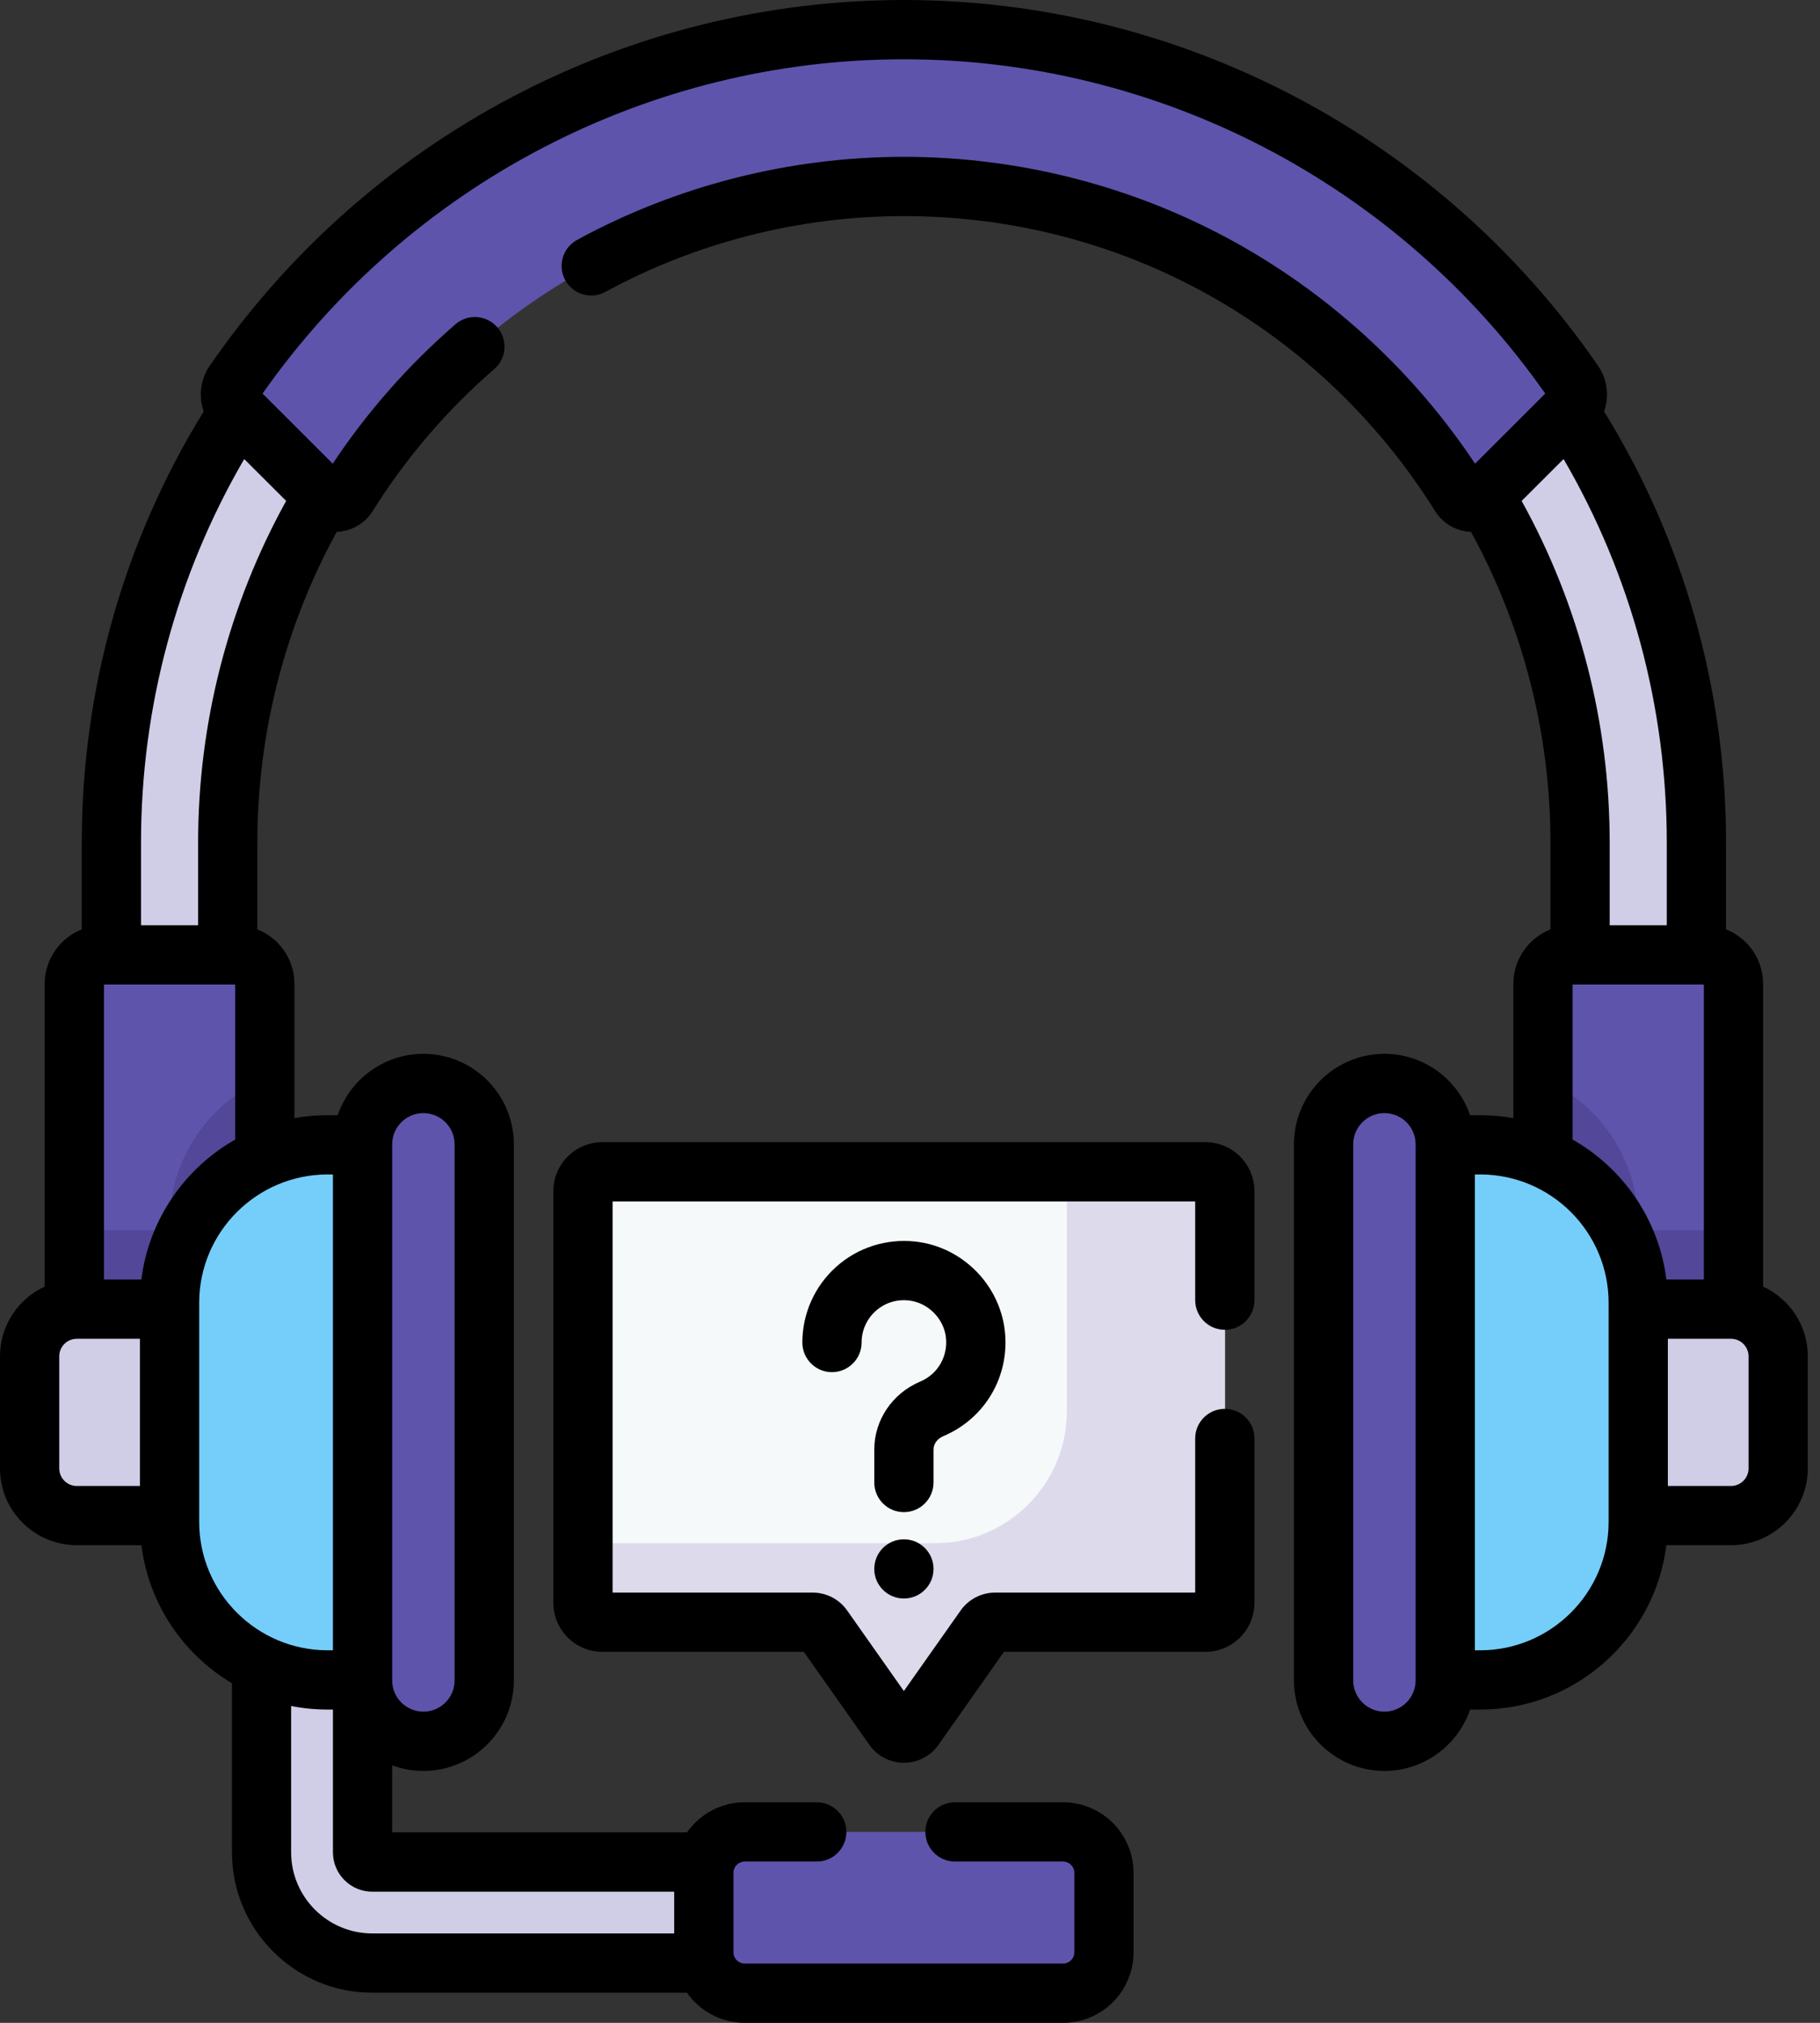 <svg width="27" height="30" viewBox="0 0 27 30" fill="none" xmlns="http://www.w3.org/2000/svg">
<rect x="0" y="0" width="27" height="30" fill="#333333" stroke="none"/>
<path d="M5.378 24.915H4.861C3.565 24.915 2.515 23.865 2.515 22.57V19.323C2.515 18.028 3.565 16.978 4.861 16.978H5.378V24.915Z" fill="#75CEF9"/>
<path d="M1.139 22.477H2.515V19.416H1.139C0.753 19.416 0.439 19.729 0.439 20.115V21.778C0.439 22.164 0.753 22.477 1.139 22.477Z" fill="#D0CEE7"/>
<path d="M25.68 19.416H24.303V22.477H25.68C26.066 22.477 26.379 22.164 26.379 21.778V20.115C26.38 19.729 26.066 19.416 25.68 19.416Z" fill="#D0CEE7"/>
<path d="M6.281 25.824C5.782 25.824 5.378 25.42 5.378 24.922V16.971C5.378 16.473 5.782 16.069 6.281 16.069C6.779 16.069 7.183 16.473 7.183 16.971V24.922C7.183 25.42 6.779 25.824 6.281 25.824Z" fill="#5E54AC"/>
<path d="M21.441 16.978H21.958C23.253 16.978 24.303 18.028 24.303 19.323V22.57C24.303 23.865 23.253 24.915 21.958 24.915H21.441V16.978Z" fill="#75CEF9"/>
<path d="M20.538 16.069C21.037 16.069 21.441 16.473 21.441 16.971V24.922C21.441 25.42 21.037 25.824 20.538 25.824C20.04 25.824 19.636 25.42 19.636 24.922V16.971C19.636 16.473 20.04 16.069 20.538 16.069Z" fill="#5E54AC"/>
<path d="M1.139 19.416H2.515V19.323C2.515 18.359 3.097 17.532 3.928 17.171V14.592C3.928 14.354 3.736 14.162 3.499 14.162H1.532C1.295 14.162 1.103 14.354 1.103 14.592V19.418C1.115 19.417 1.127 19.416 1.139 19.416Z" fill="#5E54AC"/>
<path d="M24.303 19.323V19.416H25.68C25.692 19.416 25.704 19.417 25.716 19.418V14.592C25.716 14.354 25.524 14.162 25.287 14.162H23.32C23.083 14.162 22.89 14.354 22.89 14.592V17.171C23.722 17.532 24.303 18.359 24.303 19.323Z" fill="#5E54AC"/>
<path d="M1.139 19.416H2.515V19.323C2.515 18.359 3.097 17.532 3.928 17.171V14.592C3.928 14.354 3.736 14.162 3.499 14.162H1.532C1.295 14.162 1.103 14.354 1.103 14.592V19.418C1.115 19.417 1.127 19.416 1.139 19.416Z" fill="#5E54AC"/>
<path d="M3.928 17.171V15.999C3.097 16.359 2.515 17.187 2.515 18.151C2.515 18.203 2.474 18.244 2.423 18.244H1.139C1.127 18.244 1.115 18.244 1.103 18.245V19.418C1.115 19.417 1.127 19.416 1.139 19.416H2.515V19.323C2.515 18.359 3.097 17.532 3.928 17.171Z" fill="#524798"/>
<path d="M25.716 18.28C25.702 18.266 25.694 18.258 25.68 18.244H24.396C24.345 18.244 24.303 18.203 24.303 18.151C24.303 17.187 23.722 16.359 22.89 15.999V17.171C23.722 17.532 24.303 18.359 24.303 19.323V19.416H25.68C25.692 19.416 25.704 19.417 25.716 19.418V18.28Z" fill="#524798"/>
<path d="M13.409 0.439C9.292 0.439 5.65 2.514 3.474 5.673C3.388 5.798 3.403 5.966 3.51 6.073L4.822 7.385C4.919 7.482 5.082 7.464 5.155 7.348C6.877 4.598 9.933 2.765 13.409 2.765C16.886 2.765 19.942 4.598 21.664 7.348C21.737 7.464 21.9 7.482 21.997 7.385L23.309 6.073C23.416 5.966 23.431 5.798 23.345 5.673C21.169 2.514 17.527 0.439 13.409 0.439Z" fill="#5E54AC"/>
<path d="M3.54 6.103C2.346 7.944 1.652 10.139 1.652 12.496V14.162H3.379V12.496C3.379 10.618 3.895 8.86 4.794 7.357L3.54 6.103Z" fill="#D0CEE7"/>
<path d="M23.278 6.103L22.025 7.357C22.924 8.86 23.44 10.618 23.44 12.496V14.162H25.167V12.496C25.167 10.139 24.473 7.944 23.278 6.103Z" fill="#D0CEE7"/>
<path d="M15.771 29.561H11.048C10.713 29.561 10.442 29.289 10.442 28.954V27.774C10.442 27.44 10.713 27.168 11.048 27.168H15.771C16.106 27.168 16.377 27.44 16.377 27.774V28.954C16.377 29.289 16.106 29.561 15.771 29.561Z" fill="#5E54AC"/>
<path d="M10.442 28.954V27.774C10.442 27.719 10.449 27.666 10.463 27.615H5.522C5.443 27.615 5.378 27.551 5.378 27.471V24.915H4.86C4.51 24.915 4.178 24.838 3.88 24.701V27.471C3.88 28.377 4.617 29.113 5.522 29.113H10.463C10.449 29.063 10.442 29.009 10.442 28.954Z" fill="#D0CEE7"/>
<path d="M17.883 17.378H8.936C8.777 17.378 8.648 17.507 8.648 17.666V23.771C8.648 23.93 8.777 24.058 8.936 24.058H12.055C12.116 24.058 12.174 24.088 12.209 24.138L13.256 25.624C13.331 25.73 13.488 25.73 13.563 25.624L14.61 24.138C14.645 24.088 14.703 24.058 14.764 24.058H17.883C18.042 24.058 18.171 23.93 18.171 23.771V17.666C18.171 17.507 18.042 17.378 17.883 17.378Z" fill="#F6F9F9"/>
<path d="M17.883 17.378H15.827V20.929C15.827 22.01 14.951 22.887 13.869 22.887H8.648V23.771C8.648 23.93 8.777 24.058 8.936 24.058H12.055C12.116 24.058 12.174 24.088 12.209 24.138L13.256 25.624C13.331 25.73 13.488 25.73 13.563 25.624L14.61 24.138C14.645 24.088 14.703 24.058 14.764 24.058H17.883C18.042 24.058 18.171 23.93 18.171 23.771V17.666C18.171 17.507 18.042 17.378 17.883 17.378Z" fill="#DDDAEC"/>
<path d="M22.451 14.592V16.582C22.291 16.554 22.127 16.539 21.958 16.539H21.809C21.628 16.01 21.127 15.629 20.538 15.629C19.798 15.629 19.196 16.231 19.196 16.971V24.922C19.196 25.662 19.798 26.264 20.538 26.264C21.127 26.264 21.628 25.883 21.809 25.354H21.958C23.377 25.354 24.55 24.289 24.721 22.916H25.68C26.308 22.916 26.819 22.405 26.819 21.777V20.115C26.819 19.657 26.547 19.261 26.156 19.081V14.592C26.156 14.225 25.928 13.911 25.606 13.783V12.496C25.606 10.226 24.982 8.022 23.797 6.102C23.875 5.88 23.848 5.628 23.707 5.424C21.367 2.028 17.518 0 13.409 0C9.301 0 5.451 2.028 3.112 5.424C2.971 5.628 2.944 5.88 3.022 6.102C1.837 8.022 1.213 10.226 1.213 12.496V13.783C0.891 13.911 0.663 14.225 0.663 14.592V19.081C0.272 19.261 0 19.657 0 20.115V21.778C0 22.406 0.511 22.916 1.139 22.916H2.098C2.206 23.787 2.718 24.534 3.441 24.964V27.471C3.441 28.619 4.374 29.553 5.522 29.553H10.191C10.38 29.823 10.694 30 11.048 30H15.771C16.347 30 16.816 29.531 16.816 28.955V27.774C16.816 27.198 16.347 26.729 15.771 26.729H14.168C13.925 26.729 13.728 26.926 13.728 27.168C13.728 27.411 13.925 27.608 14.168 27.608H15.771C15.863 27.608 15.938 27.683 15.938 27.774V28.955C15.938 29.046 15.863 29.121 15.771 29.121H11.048C10.956 29.121 10.881 29.046 10.881 28.955V27.774C10.881 27.683 10.956 27.608 11.048 27.608H12.117C12.36 27.608 12.556 27.411 12.556 27.168C12.556 26.926 12.36 26.729 12.117 26.729H11.048C10.694 26.729 10.38 26.906 10.191 27.176H5.818V26.181C5.962 26.235 6.118 26.264 6.281 26.264C7.021 26.264 7.623 25.662 7.623 24.922V16.971C7.623 16.231 7.021 15.629 6.281 15.629C5.692 15.629 5.191 16.01 5.01 16.539H4.86C4.692 16.539 4.528 16.554 4.368 16.582V14.592C4.368 14.225 4.14 13.911 3.818 13.783V12.496C3.818 10.88 4.225 9.294 4.996 7.887C5.21 7.879 5.409 7.769 5.528 7.581C6.021 6.793 6.628 6.083 7.333 5.473C7.516 5.314 7.536 5.037 7.377 4.853C7.218 4.67 6.94 4.65 6.757 4.809C6.058 5.415 5.446 6.109 4.936 6.877L3.895 5.837C6.076 2.73 9.625 0.879 13.409 0.879C17.194 0.879 20.743 2.73 22.924 5.837L21.883 6.877C20.997 5.546 19.802 4.432 18.412 3.643C16.892 2.781 15.162 2.326 13.409 2.326C11.717 2.326 10.041 2.752 8.561 3.558C8.348 3.674 8.269 3.941 8.385 4.154C8.501 4.367 8.768 4.446 8.981 4.329C10.333 3.594 11.864 3.205 13.409 3.205C16.63 3.205 19.576 4.841 21.291 7.581C21.41 7.77 21.609 7.879 21.822 7.887C22.594 9.294 23.001 10.88 23.001 12.496V13.783C22.679 13.911 22.451 14.225 22.451 14.592ZM0.879 21.778V20.115C0.879 19.982 0.98 19.872 1.109 19.857C1.12 19.857 1.131 19.856 1.143 19.855H2.076V22.038H1.139C0.996 22.038 0.879 21.921 0.879 21.778ZM10.002 28.055V28.674H5.522C4.859 28.674 4.319 28.134 4.319 27.471V25.301C4.494 25.336 4.675 25.354 4.86 25.354H4.939V27.471C4.939 27.793 5.201 28.055 5.522 28.055H10.002V28.055ZM5.818 16.971C5.818 16.716 6.025 16.508 6.281 16.508C6.536 16.508 6.744 16.716 6.744 16.971V24.922C6.744 25.177 6.536 25.385 6.281 25.385C6.025 25.385 5.818 25.177 5.818 24.922V16.971ZM4.939 17.418V24.475H4.861C3.81 24.475 2.955 23.621 2.955 22.57V19.323C2.955 18.272 3.81 17.418 4.861 17.418H4.939V17.418ZM2.097 18.976H1.542V14.601H3.489V16.901C2.741 17.325 2.209 18.086 2.097 18.976ZM2.939 12.496V13.722H2.092V12.496C2.092 10.486 2.62 8.53 3.623 6.808L4.245 7.429C3.39 8.974 2.939 10.719 2.939 12.496ZM23.33 14.601H25.277V18.976H24.721C24.61 18.086 24.078 17.325 23.33 16.901V14.601ZM21.001 24.922C21.001 25.177 20.794 25.385 20.538 25.385C20.283 25.385 20.075 25.177 20.075 24.922V16.971C20.075 16.716 20.283 16.508 20.538 16.508C20.794 16.508 21.001 16.716 21.001 16.971V24.922ZM23.864 22.57C23.864 23.62 23.009 24.475 21.958 24.475H21.88V17.418H21.958C23.009 17.418 23.864 18.272 23.864 19.323V22.57ZM25.94 21.778C25.94 21.921 25.823 22.038 25.68 22.038H24.743V19.855H25.68L25.675 19.855C25.691 19.856 25.696 19.857 25.71 19.857C25.839 19.872 25.94 19.982 25.94 20.115V21.778H25.94ZM22.574 7.429L23.196 6.808C24.199 8.53 24.727 10.486 24.727 12.496V13.722H23.88V12.496C23.88 10.719 23.429 8.974 22.574 7.429Z" fill="black"/>
<path d="M18.171 19.722C18.414 19.722 18.61 19.525 18.61 19.282V17.666C18.61 17.265 18.284 16.939 17.883 16.939H8.936C8.535 16.939 8.209 17.265 8.209 17.666V23.771C8.209 24.172 8.535 24.498 8.936 24.498H11.925L12.897 25.877C13.014 26.044 13.206 26.143 13.409 26.143C13.613 26.143 13.805 26.044 13.922 25.877L14.894 24.498H17.883C18.284 24.498 18.61 24.172 18.61 23.771V21.333C18.61 21.09 18.414 20.894 18.171 20.894C17.928 20.894 17.731 21.09 17.731 21.333V23.619H14.764C14.56 23.619 14.368 23.718 14.251 23.885L13.409 25.079L12.568 23.885C12.451 23.718 12.259 23.619 12.055 23.619H9.088V17.818H17.731V19.282C17.731 19.525 17.928 19.722 18.171 19.722Z" fill="black"/>
<path d="M13.849 21.499C13.849 21.413 13.905 21.337 13.994 21.299C14.614 21.038 14.981 20.411 14.907 19.74C14.83 19.048 14.272 18.489 13.579 18.413C13.151 18.366 12.723 18.502 12.405 18.788C12.086 19.073 11.903 19.482 11.903 19.91C11.903 20.153 12.1 20.35 12.342 20.35C12.585 20.35 12.782 20.153 12.782 19.91C12.782 19.546 13.096 19.244 13.483 19.287C13.765 19.318 14.002 19.554 14.033 19.837C14.064 20.118 13.911 20.38 13.653 20.489C13.238 20.664 12.97 21.06 12.97 21.499V21.986C12.97 22.229 13.167 22.426 13.409 22.426C13.652 22.426 13.849 22.229 13.849 21.986V21.499H13.849Z" fill="black"/>
<path d="M13.409 23.707C13.652 23.707 13.849 23.511 13.849 23.268C13.849 23.025 13.652 22.829 13.409 22.829C13.167 22.829 12.97 23.025 12.97 23.268C12.97 23.511 13.167 23.707 13.409 23.707Z" fill="black"/>
</svg>
